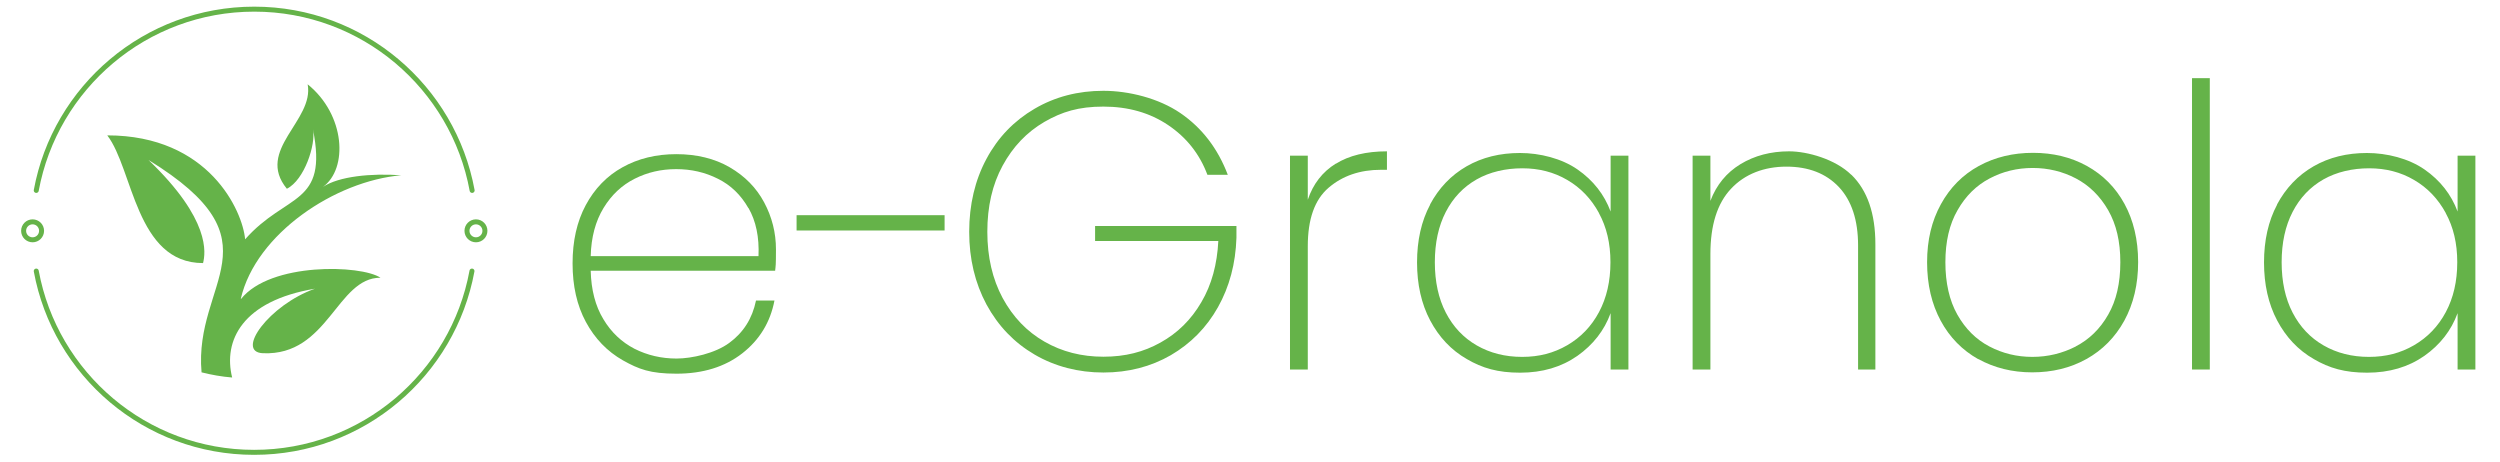 <svg xmlns="http://www.w3.org/2000/svg" viewBox="0 0 1503.3 277.6"><defs><style>      .cls-1 {        stroke-linecap: round;      }      .cls-1, .cls-2 {        fill: none;        stroke: #65b349;        stroke-miterlimit: 10;        stroke-width: 3px;      }      .cls-3 {        fill: #65b349;      }    </style></defs><g><g id="Camada_1"><g><path class="cls-3" d="M144.8,179.6c9.1-39.1,56.8-70.8,96.5-74.2-18-1.3-37.5.6-47.1,7,15.2-11,13.5-43.4-9.2-61.7,4.1,21.8-31.6,39.5-12.5,62.8,10.6-5.3,17.5-26.7,15.7-35.7,9.2,46.1-16,38-40.8,66.1-1.5-17-21.7-62.5-82.9-62.5,15.6,20.2,17.1,76.8,57.6,76.8,1.5-6,4.7-26.1-32.8-62,80.4,49.5,27,72.8,31.9,127.7,6,1.5,12.1,2.6,18.4,3.1-5.5-22.2,6.1-46.1,49.8-53.4-27.5,9.7-48.1,38.1-31.3,38.8,39.3,1.7,44.4-45.5,70.7-45.4-11.7-7.8-66.1-9.4-83.8,12.7Z"></path><path class="cls-1" d="M21.8,163c11.4,62,65.7,109,131,109s119.6-47,131-109"></path><path class="cls-1" d="M283.9,114.5C272.5,52.5,218.2,5.5,152.9,5.5S33.2,52.5,21.8,114.5"></path><circle class="cls-2" cx="19.6" cy="138.8" r="5.4"></circle><circle class="cls-2" cx="286.2" cy="138.8" r="5.4"></circle></g><g><path class="cls-3" d="M466.2,162.8h-111c.3,11.5,2.8,21.2,7.6,29.1,4.7,7.9,11,13.8,18.7,17.8,7.7,3.9,16.2,5.9,25.3,5.9s23.2-3.1,31.7-9.4c8.5-6.2,13.9-14.7,16.1-25.5h11.1c-2.5,13.1-9,23.7-19.4,31.8-10.4,8.1-23.6,12.2-39.5,12.2s-22.7-2.7-32.2-8c-9.5-5.4-16.9-13.1-22.3-23.1-5.4-10-8-21.7-8-35.2s2.6-25.1,7.9-35c5.3-9.9,12.7-17.6,22.1-22.8,9.5-5.3,20.3-7.9,32.4-7.9s23,2.6,32.1,7.9c9.1,5.3,16,12.3,20.7,21.1,4.7,8.8,7.1,18.2,7.1,28.3s-.2,9.9-.5,12.8ZM450,125.1c-4.5-7.9-10.6-13.8-18.3-17.6-7.7-3.9-16.1-5.8-25.1-5.8s-17.3,1.9-25,5.8c-7.7,3.9-13.9,9.7-18.7,17.6-4.8,7.9-7.4,17.5-7.7,28.9h100.9c.5-11.4-1.5-21-6-28.9Z"></path><path class="cls-3" d="M568,129.4v9.2h-89v-9.2h89Z"></path></g><g><path class="cls-3" d="M726,105c-4.7-12.5-12.6-22.4-23.6-29.8-11-7.4-24-11.1-38.9-11.1s-24.9,3.1-35.5,9.2c-10.6,6.2-18.9,14.9-25.1,26.3-6.2,11.4-9.2,24.6-9.2,39.8s3.1,28.4,9.2,39.8c6.2,11.4,14.5,20.1,25.1,26.2,10.6,6.1,22.4,9.1,35.5,9.1s24.1-2.8,34.3-8.5c10.3-5.7,18.5-13.8,24.6-24.3,6.2-10.5,9.5-22.8,10.2-36.8h-74.1v-9h85v7.1c-.5,15.5-4.2,29.4-11.1,41.7-6.9,12.3-16.4,21.9-28.4,28.9-12,6.9-25.5,10.4-40.5,10.4s-29.1-3.6-41.4-10.8c-12.3-7.2-21.9-17.2-28.9-30.1-6.9-12.9-10.4-27.4-10.4-43.7s3.5-31.1,10.4-43.9c6.9-12.9,16.6-22.9,28.9-30.1,12.3-7.2,26.1-10.8,41.4-10.8s33.3,4.5,46.3,13.4c13,8.9,22.5,21.3,28.5,37.1h-12.3Z"></path><path class="cls-3" d="M803.2,98.5c8-5,18.3-7.5,30.8-7.5v11.1h-3.6c-12.6,0-23.1,3.6-31.5,10.8-8.4,7.2-12.5,18.9-12.5,35.2v74.1h-10.7V93.6h10.7v26.5c3.2-9.5,8.8-16.7,16.8-21.7Z"></path><path class="cls-3" d="M859.9,123c5.3-9.9,12.6-17.6,22-23,9.4-5.4,20.1-8,32.1-8s25.1,3.3,34.6,9.9c9.5,6.6,16.1,15.1,19.9,25.3v-33.6h10.7v128.6h-10.7v-33.9c-3.8,10.4-10.5,19-20,25.7-9.6,6.7-21,10.1-34.4,10.1s-22.7-2.7-32.1-8.2c-9.4-5.4-16.7-13.2-22-23.2-5.3-10-7.9-21.7-7.9-34.9s2.6-24.9,7.9-34.8ZM961.5,128.1c-4.7-8.6-11-15.2-19.1-19.9-8-4.7-17-7-27-7s-19.6,2.2-27.5,6.7c-7.9,4.5-14.1,11-18.5,19.5-4.4,8.5-6.6,18.6-6.6,30.3s2.2,21.8,6.6,30.3c4.4,8.5,10.6,15.1,18.6,19.7,8,4.6,17.1,6.9,27.3,6.9s19-2.3,27.1-7c8.1-4.7,14.5-11.3,19.1-19.9,4.6-8.6,6.9-18.6,6.9-30s-2.3-21.1-7-29.7Z"></path><path class="cls-3" d="M1113.3,105.1c9.6,9.4,14.4,23.3,14.4,41.8v75.3h-10.4v-74.6c0-15.3-3.9-27-11.6-35.2-7.7-8.1-18.2-12.2-31.5-12.2s-25,4.4-33.3,13.3c-8.3,8.8-12.4,21.9-12.4,39.3v69.4h-10.7V93.6h10.7v27.2c3.6-9.6,9.7-17,18.1-22.1,8.4-5.1,18.2-7.7,29.2-7.7s27.8,4.7,37.4,14.1Z"></path><path class="cls-3" d="M1189.6,216c-9.6-5.4-17.2-13.1-22.6-23.1-5.4-10-8.2-21.7-8.2-35.2s2.8-24.9,8.3-34.9c5.5-10,13.1-17.7,22.8-23,9.7-5.3,20.6-7.9,32.6-7.9s22.8,2.6,32.4,7.9c9.6,5.3,17.2,12.9,22.6,22.8,5.4,9.9,8.2,21.6,8.2,35s-2.8,25.1-8.3,35.2c-5.5,10-13.1,17.7-22.8,23.1-9.7,5.4-20.6,8-32.6,8s-22.8-2.7-32.4-8ZM1248.2,208.3c8.1-4.2,14.6-10.5,19.5-19.1,4.9-8.5,7.3-19,7.3-31.5s-2.4-22.7-7.3-31.3c-4.9-8.5-11.4-14.9-19.4-19.1-8-4.2-16.7-6.3-26-6.3s-18,2.1-25.9,6.3c-8,4.2-14.4,10.5-19.3,19.1-4.9,8.5-7.3,18.9-7.3,31.3s2.4,23,7.2,31.5c4.8,8.5,11.2,14.9,19.2,19.1,8,4.2,16.6,6.3,25.9,6.3s18-2.1,26.2-6.3Z"></path><path class="cls-3" d="M1328.8,47v175.2h-10.7V47h10.7Z"></path><path class="cls-3" d="M1369.2,123c5.3-9.9,12.6-17.6,22-23,9.4-5.4,20.1-8,32.1-8s25.1,3.3,34.6,9.9c9.5,6.6,16.1,15.1,19.9,25.3v-33.6h10.7v128.6h-10.7v-33.9c-3.8,10.4-10.5,19-20,25.7-9.6,6.7-21,10.1-34.4,10.1s-22.7-2.7-32.1-8.2c-9.4-5.4-16.7-13.2-22-23.2-5.3-10-7.9-21.7-7.9-34.9s2.6-24.9,7.9-34.8ZM1470.7,128.1c-4.7-8.6-11-15.2-19.1-19.9-8-4.7-17-7-27-7s-19.6,2.2-27.5,6.7c-7.9,4.5-14.1,11-18.5,19.5-4.4,8.5-6.6,18.6-6.6,30.3s2.2,21.8,6.6,30.3c4.4,8.5,10.6,15.1,18.6,19.7,8,4.6,17.1,6.9,27.3,6.9s19-2.3,27.1-7c8.1-4.7,14.5-11.3,19.1-19.9,4.6-8.6,6.9-18.6,6.9-30s-2.3-21.1-7-29.7Z"></path></g></g></g></svg>